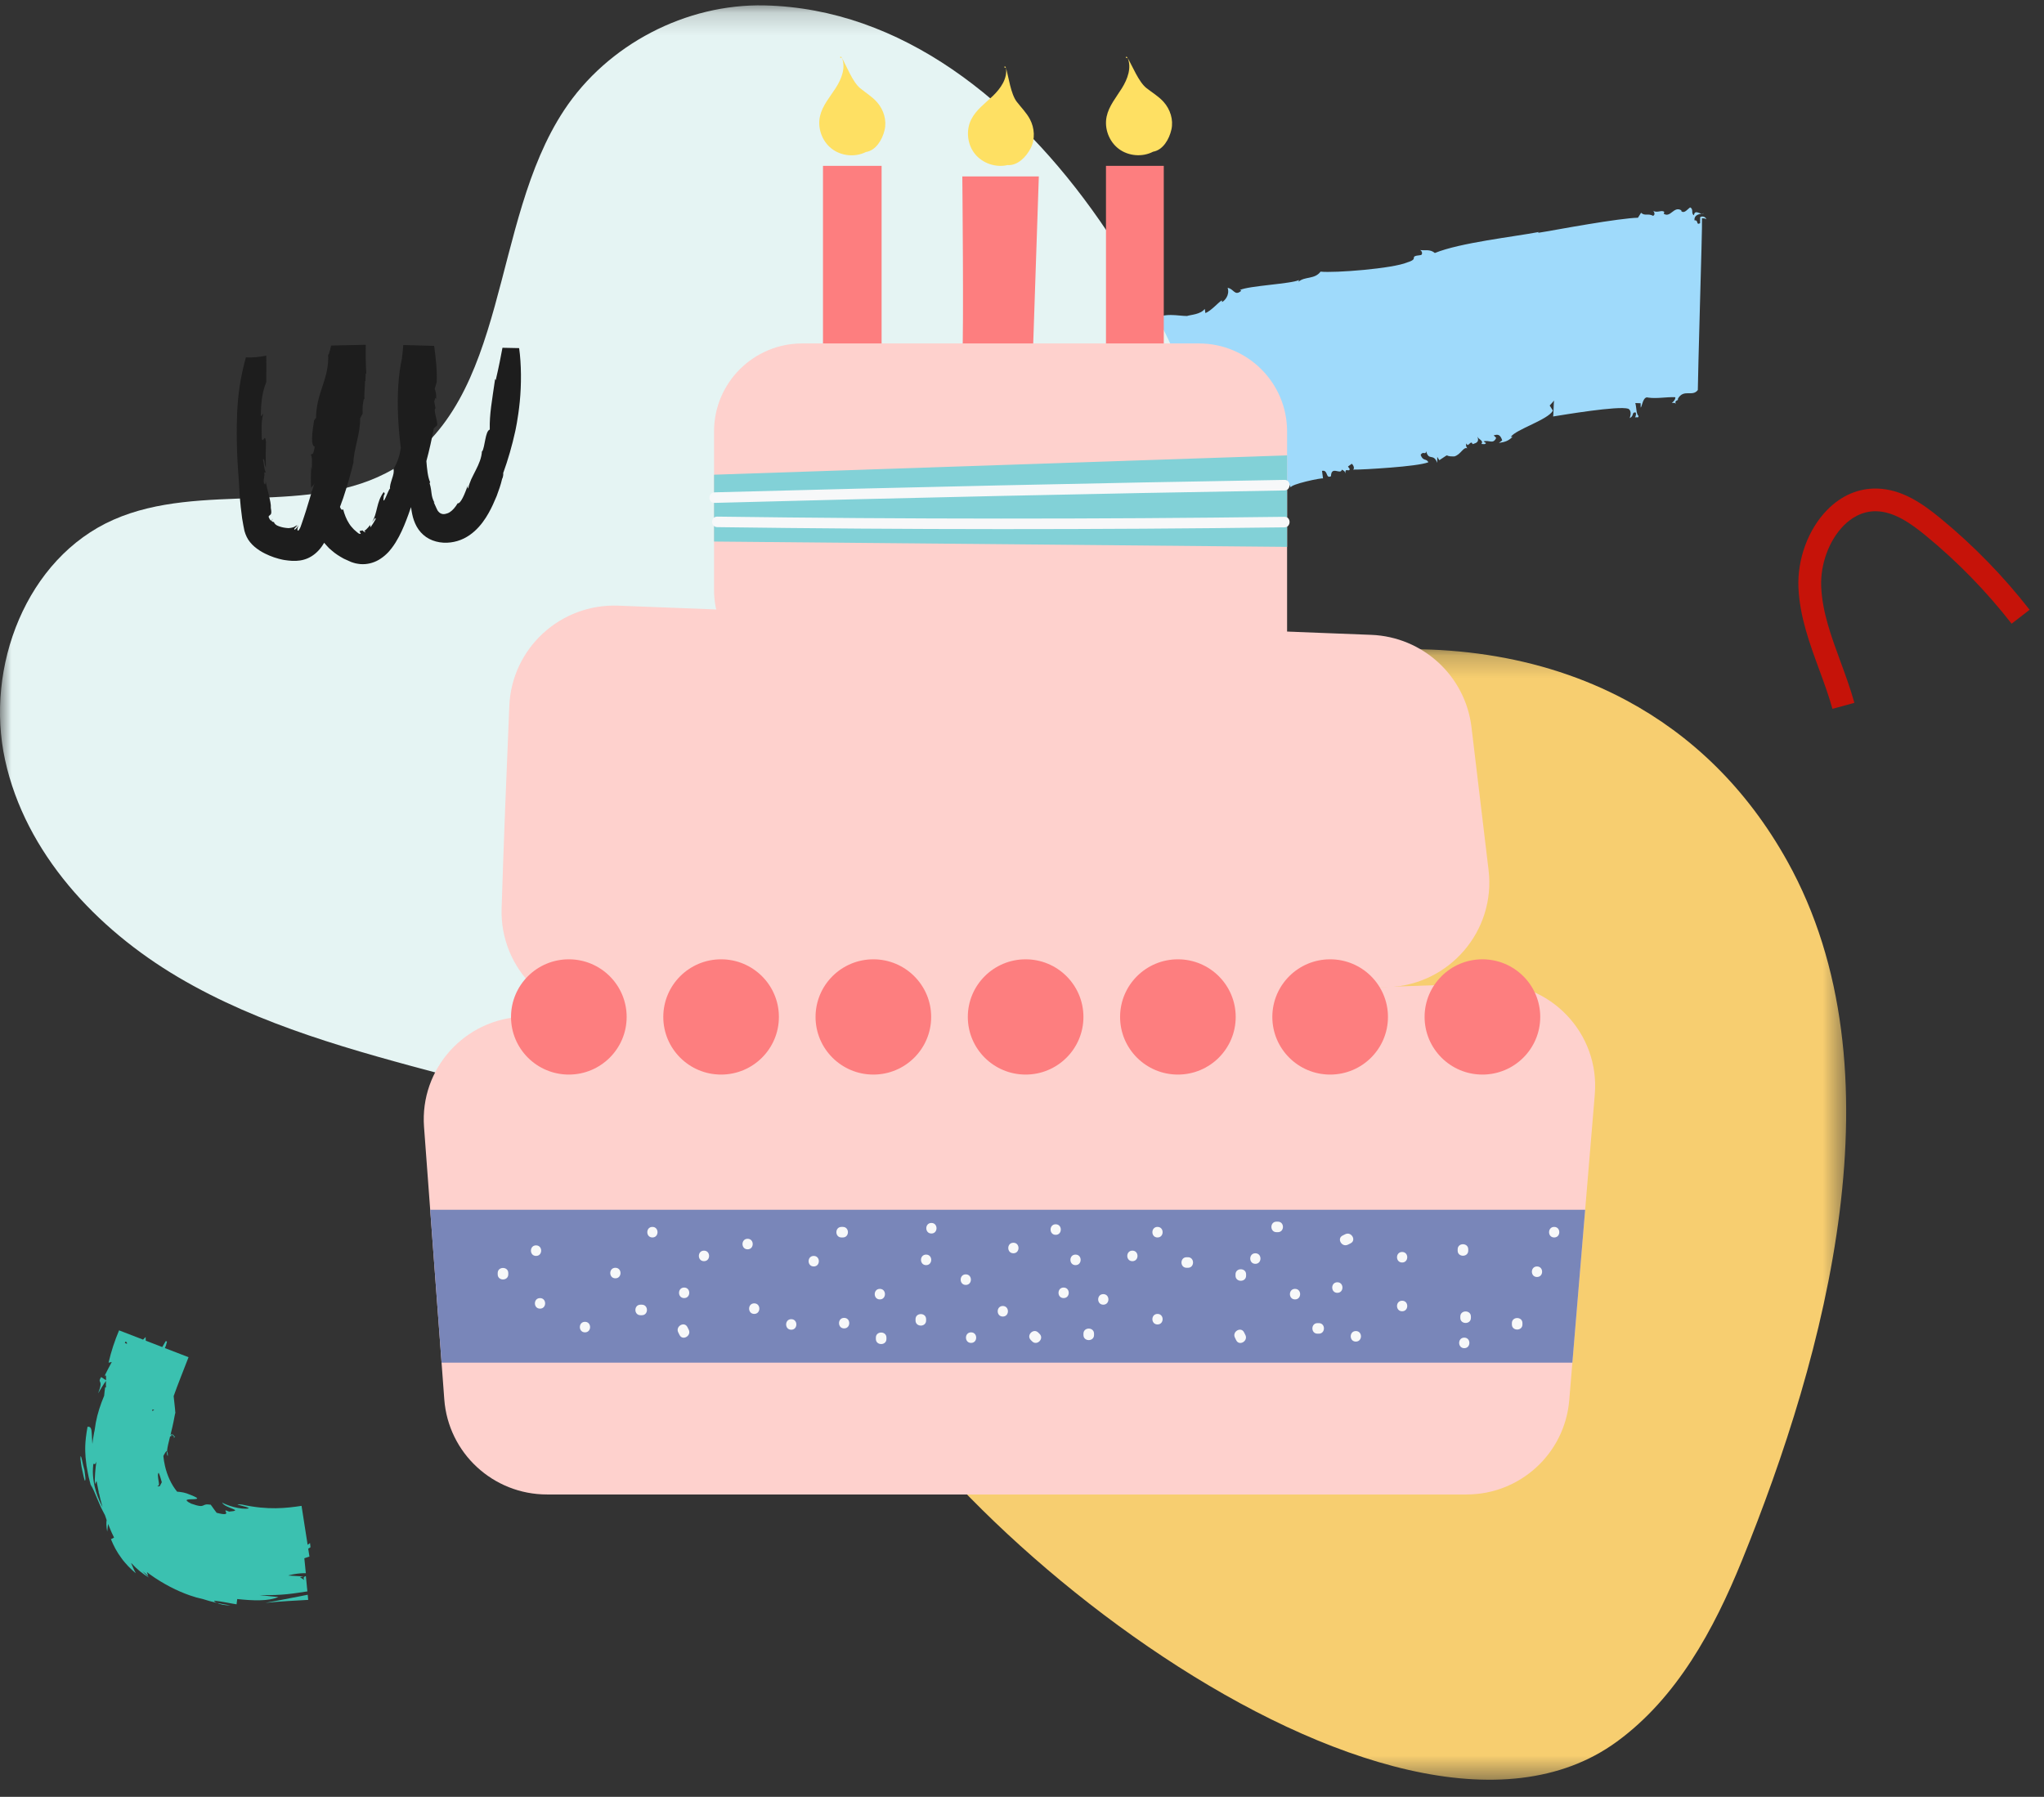 <?xml version="1.0" encoding="UTF-8"?>
<svg width="91px" height="80px" viewBox="0 0 91 80" version="1.1" xmlns="http://www.w3.org/2000/svg" xmlns:xlink="http://www.w3.org/1999/xlink">
    <rect x="0" y="0" width="91" height="80" fill="#333333" stroke="none"/>
    <!-- Generator: Sketch 52.4 (67378) - http://www.bohemiancoding.com/sketch -->
    <title>Ft-2 80</title>
    <desc>Created with Sketch.</desc>
    <defs>
        <polygon id="path-1" points="0.163 0.226 46.545 0.226 46.545 50.562 0.163 50.562"></polygon>
        <polygon id="path-3" points="0 0.181 55.482 0.181 55.482 50.393 0 50.393"></polygon>
    </defs>
    <g id="Page-1" stroke="none" stroke-width="1" fill="none" fill-rule="evenodd">
        <g id="Ft-2-80">
            <path d="M52.674,21.751 C52.794,21.934 52.923,21.924 53.049,21.93 C52.913,21.76 52.797,21.699 52.674,21.751" id="Fill-1" fill="#9FDAFB"></path>
            <path d="M53.053,21.934 L53.054,21.931 C53.052,21.931 53.051,21.931 53.049,21.93 C53.051,21.932 53.052,21.933 53.053,21.934" id="Fill-3" fill="#9FDAFB"></path>
            <path d="M75.861,9.493 C75.828,9.499 75.792,9.505 75.755,9.512 C75.79,9.516 75.827,9.515 75.861,9.493" id="Fill-5" fill="#9FDAFB"></path>
            <path d="M58.902,21.302 L58.857,20.964 C59.138,20.907 59.011,21.332 59.256,21.202 C59.27,20.709 59.697,21.171 59.741,20.903 C59.746,20.941 59.876,20.932 59.895,21.082 C59.887,20.817 60.015,20.998 60.083,20.918 C60.1,20.84 60.048,20.845 60.013,20.771 L60.181,20.648 C60.268,20.718 60.313,20.866 60.239,20.908 C60.489,20.914 61.202,20.874 61.916,20.818 C62.629,20.762 63.342,20.68 63.593,20.581 C63.497,20.395 63.356,20.551 63.248,20.253 C63.36,20.06 63.46,20.283 63.494,20.093 C63.615,20.542 63.814,20.158 63.986,20.605 L63.988,20.341 L64.08,20.489 C64.646,20.131 64.199,20.335 64.745,20.322 C65.05,20.239 65.15,19.86 65.341,19.969 C65.315,19.97 65.225,19.82 65.297,19.743 C65.341,19.969 65.49,19.55 65.561,19.775 C65.636,19.736 65.896,19.731 65.769,19.431 C65.833,19.58 66.07,19.613 65.951,19.766 C66.03,19.765 66.111,19.803 66.158,19.727 L66.047,19.652 C66.303,19.575 66.476,19.798 66.611,19.495 L66.499,19.383 C66.652,19.344 66.781,19.305 66.88,19.606 L66.731,19.72 C66.99,19.681 67.143,19.641 67.34,19.45 L67.261,19.451 C67.499,19.11 68.918,18.692 69.136,18.283 L68.993,18.055 L69.193,17.831 C69.166,17.83 69.167,18.621 69.137,18.544 C69.604,18.47 72.045,18.056 72.495,18.198 C72.682,18.318 72.556,18.578 72.557,18.616 C72.764,18.51 72.63,18.354 72.813,18.361 C72.866,18.4 72.817,18.55 72.792,18.587 C72.869,18.552 72.949,18.63 72.947,18.517 C72.841,18.437 72.861,18.136 72.805,17.945 L73.042,17.953 L73.044,18.143 C73.097,18.145 73.141,17.616 73.379,17.702 C73.774,17.759 74.193,17.666 74.588,17.685 C74.589,17.798 74.51,17.87 74.432,17.942 C74.485,17.944 74.563,17.911 74.616,17.989 C74.51,17.795 74.773,17.845 74.694,17.766 C74.955,17.287 75.35,17.691 75.588,17.364 C75.588,17.157 75.633,15.368 75.683,13.57 C75.732,11.771 75.786,9.963 75.774,9.716 C75.858,9.72 75.942,9.725 75.969,9.765 C75.943,9.65 75.775,9.603 75.691,9.673 L75.689,9.938 C75.492,10.042 75.634,9.784 75.439,9.812 C75.417,9.596 75.596,9.541 75.754,9.512 C75.61,9.494 75.459,9.344 75.412,9.583 C75.273,9.5 75.414,9.318 75.247,9.234 C75.134,9.304 74.993,9.523 74.853,9.402 L74.853,9.364 C74.517,9.157 74.377,9.716 74.069,9.515 L74.097,9.44 C73.985,9.322 73.789,9.503 73.593,9.382 C73.649,9.422 73.705,9.575 73.594,9.608 C73.369,9.486 73.23,9.631 73.061,9.473 L72.923,9.694 C72.545,9.7 71.618,9.83 70.695,9.984 C69.771,10.135 68.851,10.311 68.477,10.366 L68.503,10.33 C67.367,10.547 65.015,10.803 63.88,11.264 C63.669,11.081 63.424,11.164 63.226,11.132 C63.344,11.204 63.328,11.355 63.245,11.358 C62.664,11.419 63.226,11.507 62.656,11.681 C62.012,11.959 59.418,12.16 58.792,12.094 C58.526,12.449 58.089,12.297 57.811,12.544 L57.83,12.467 C57.516,12.637 55.57,12.723 55.203,12.913 L55.264,12.945 C54.965,13.202 54.943,12.863 54.655,12.815 C54.761,13.146 54.512,13.398 54.407,13.447 L54.396,13.372 C54.241,13.463 53.928,13.834 53.666,13.94 L53.636,13.753 C53.452,14.002 53.006,14.013 52.846,14.069 C52.455,14.072 51.805,13.888 51.361,14.247 L50.914,13.798 L50.879,13.861 C50.879,13.861 51.126,15.473 51.5,17.232 C51.873,18.993 52.37,20.901 52.842,21.503 L52.875,21.689 L52.993,21.636 C53.162,21.692 53.18,21.464 53.213,21.649 L53.006,21.674 C53.166,21.693 53.086,21.814 53.054,21.931 C53.12,21.934 53.185,21.942 53.248,21.987 C53.26,21.91 53.208,21.916 53.176,21.882 C53.24,21.798 53.311,21.6 53.428,21.662 C53.584,21.644 53.507,21.957 53.688,21.936 C54.171,21.896 54.651,21.887 55.126,21.851 C55.601,21.814 56.073,21.762 56.541,21.643 C56.579,21.715 56.552,21.717 56.532,21.758 C56.801,21.619 57.059,21.593 57.302,21.46 C57.391,21.529 57.433,21.639 57.47,21.711 C57.396,21.568 58.87,21.26 58.902,21.302" id="Fill-7" fill="#9FDAFB"></path>
            <g id="Group-11" transform="translate(35.648, 28.677)">
                <g id="Fill-9-Clipped">
                    <mask id="mask-2" fill="white">
                        <use xlink:href="#path-1"></use>
                    </mask>
                    <g id="path-1"></g>
                    <path d="M36.783,2.518 C21.336,-5.794 -5.112,9.78 1.087,28.743 C4.186,38.222 26.369,56.143 36.335,48.866 C39.006,46.916 40.654,43.878 41.898,40.817 C45.627,31.644 49.104,18.97 43.925,9.667 C42.099,6.388 39.628,4.048 36.783,2.518" id="Fill-9" fill="#F7CE70" mask="url(#mask-2)"></path>
                </g>
            </g>
            <g id="Group-14" transform="translate(0, 0.057)">
                <g id="Fill-12-Clipped">
                    <mask id="mask-4" fill="white">
                        <use xlink:href="#path-3"></use>
                    </mask>
                    <g id="path-3"></g>
                    <path d="M7.933,43.45 C11.588,45.608 15.752,46.726 19.855,47.818 C27.885,49.957 36.733,52.033 44.229,48.457 C52.025,44.737 56.107,35.441 55.404,26.853 C54.564,16.578 46.193,0.471 34.048,0.184 C30.54,0.101 27.045,1.925 25.116,4.846 C21.79,9.879 22.732,17.776 17.518,20.824 C13.842,22.974 8.95,21.362 5.053,23.082 C1.169,24.796 -0.679,29.646 0.227,33.784 C1.132,37.921 4.278,41.292 7.933,43.45" id="Fill-12" fill="#E5F4F3" mask="url(#mask-4)"></path>
                </g>
            </g>
            <polygon id="Fill-15" fill="#FD7E7F" points="36.64 15.291 36.64 7.385 39.249 7.385 39.249 16.305"></polygon>
            <path d="M42.843,15.836 C42.912,14.822 42.843,7.855 42.843,7.855 L46.249,7.855 L45.947,16.857 L42.843,15.836 Z" id="Fill-17" fill="#FD7E7F"></path>
            <polygon id="Fill-19" fill="#FD7E7F" points="49.239 16.305 49.239 7.385 51.812 7.385 51.812 17.327"></polygon>
            <path d="M18.878,50.174 L19.78,62.305 C19.958,64.692 21.952,66.538 24.354,66.538 L65.293,66.538 C67.678,66.538 69.664,64.716 69.863,62.347 L71.001,48.729 C71.23,46.001 69.017,43.686 66.272,43.781 L23.292,45.267 C20.691,45.357 18.686,47.586 18.878,50.174" id="Fill-21" fill="#FED1CD"></path>
            <path d="M22.332,40.446 C22.419,37.645 22.558,34.172 22.675,31.429 C22.783,28.861 24.954,26.866 27.53,26.966 L61.047,28.265 C63.346,28.354 65.239,30.096 65.511,32.373 L66.272,38.737 C66.596,41.443 64.534,43.848 61.803,43.95 L27.184,45.249 C24.477,45.35 22.248,43.146 22.332,40.446" id="Fill-23" fill="#FED1CD"></path>
            <path d="M31.79,19.206 L31.79,26.274 C31.79,28.313 33.358,30.01 35.396,30.176 C42.431,30.747 57.302,31.824 57.302,30.709 L57.302,19.206 C57.302,17.044 55.544,15.291 53.375,15.291 L35.717,15.291 C33.548,15.291 31.79,17.044 31.79,19.206 Z" id="Fill-25" fill="#FED1CD"></path>
            <polygon id="Fill-27" fill="#7986B9" points="19.153 53.863 70.572 53.863 70.003 60.669 19.659 60.669"></polygon>
            <path d="M27.899,45.277 C27.899,46.694 26.746,47.843 25.325,47.843 C23.903,47.843 22.751,46.694 22.751,45.277 C22.751,43.86 23.903,42.711 25.325,42.711 C26.746,42.711 27.899,43.86 27.899,45.277" id="Fill-29" fill="#FD7E7F"></path>
            <path d="M34.677,45.277 C34.677,46.694 33.525,47.843 32.104,47.843 C30.682,47.843 29.53,46.694 29.53,45.277 C29.53,43.86 30.682,42.711 32.104,42.711 C33.525,42.711 34.677,43.86 34.677,45.277" id="Fill-31" fill="#FD7E7F"></path>
            <path d="M41.456,45.277 C41.456,46.694 40.304,47.843 38.883,47.843 C37.461,47.843 36.309,46.694 36.309,45.277 C36.309,43.86 37.461,42.711 38.883,42.711 C40.304,42.711 41.456,43.86 41.456,45.277" id="Fill-33" fill="#FD7E7F"></path>
            <path d="M48.235,45.277 C48.235,46.694 47.083,47.843 45.661,47.843 C44.24,47.843 43.088,46.694 43.088,45.277 C43.088,43.86 44.24,42.711 45.661,42.711 C47.083,42.711 48.235,43.86 48.235,45.277" id="Fill-35" fill="#FD7E7F"></path>
            <path d="M55.014,45.277 C55.014,46.694 53.862,47.843 52.44,47.843 C51.019,47.843 49.867,46.694 49.867,45.277 C49.867,43.86 51.019,42.711 52.44,42.711 C53.862,42.711 55.014,43.86 55.014,45.277" id="Fill-37" fill="#FD7E7F"></path>
            <path d="M61.793,45.277 C61.793,46.694 60.641,47.843 59.219,47.843 C57.798,47.843 56.645,46.694 56.645,45.277 C56.645,43.86 57.798,42.711 59.219,42.711 C60.641,42.711 61.793,43.86 61.793,45.277" id="Fill-39" fill="#FD7E7F"></path>
            <path d="M68.572,45.277 C68.572,46.694 67.419,47.843 65.998,47.843 C64.577,47.843 63.424,46.694 63.424,45.277 C63.424,43.86 64.577,42.711 65.998,42.711 C67.419,42.711 68.572,43.86 68.572,45.277" id="Fill-41" fill="#FD7E7F"></path>
            <polygon id="Fill-43" fill="#82D1D7" points="31.79 21.135 57.302 20.274 57.302 24.348 31.79 24.111"></polygon>
            <path d="M38.551,6.768 C38.068,7.01 37.447,6.949 37.021,6.616 C36.596,6.284 36.387,5.698 36.507,5.172 C36.613,4.704 36.944,4.325 37.204,3.922 C37.465,3.519 37.665,3.01 37.479,2.567 C37.349,2.618 37.41,2.446 37.479,2.567 C37.694,2.949 37.959,3.655 38.3,3.932 C38.552,4.137 38.836,4.309 39.05,4.554 C39.344,4.889 39.486,5.362 39.382,5.794 C39.278,6.226 38.992,6.701 38.551,6.768" id="Fill-45" fill="#FEE063"></path>
            <path d="M44.856,7.349 C44.33,7.473 43.74,7.271 43.402,6.85 C43.065,6.428 42.997,5.81 43.236,5.326 C43.448,4.895 43.857,4.603 44.204,4.27 C44.551,3.937 44.863,3.488 44.785,3.015 C44.647,3.034 44.746,2.881 44.785,3.015 C44.906,3.436 45,4.184 45.267,4.531 C45.466,4.789 45.702,5.022 45.854,5.31 C46.062,5.702 46.091,6.196 45.89,6.592 C45.688,6.988 45.3,7.385 44.856,7.349" id="Fill-47" fill="#FEE063"></path>
            <path d="M51.337,6.754 C50.858,7.004 50.236,6.952 49.805,6.626 C49.374,6.3 49.156,5.718 49.268,5.19 C49.367,4.721 49.691,4.337 49.946,3.929 C50.2,3.522 50.391,3.01 50.199,2.57 C50.07,2.624 50.129,2.45 50.199,2.57 C50.42,2.949 50.696,3.65 51.041,3.922 C51.297,4.123 51.583,4.291 51.801,4.533 C52.1,4.863 52.25,5.333 52.152,5.767 C52.055,6.2 51.777,6.68 51.337,6.754" id="Fill-49" fill="#FEE063"></path>
            <path d="M31.814,22.39 C40.27,22.162 48.727,21.978 57.186,21.836 C57.488,21.831 57.489,21.361 57.186,21.366 C48.727,21.508 40.27,21.693 31.814,21.92 C31.511,21.928 31.51,22.398 31.814,22.39" id="Fill-51" fill="#F7F8F9"></path>
            <path d="M31.931,23.47 C40.349,23.584 48.767,23.587 57.185,23.479 C57.488,23.475 57.489,23.006 57.185,23.01 C48.767,23.118 40.349,23.115 31.931,23.001 C31.628,22.997 31.628,23.466 31.931,23.47" id="Fill-53" fill="#F7F8F9"></path>
            <path d="M22.158,56.679 L22.158,56.738 C22.158,57.04 22.629,57.041 22.629,56.738 L22.629,56.679 C22.629,56.377 22.158,56.377 22.158,56.679" id="Fill-55" fill="#F7F8F9"></path>
            <path d="M23.865,55.917 C24.169,55.917 24.169,55.447 23.865,55.447 C23.562,55.447 23.562,55.917 23.865,55.917" id="Fill-57" fill="#F7F8F9"></path>
            <path d="M24.042,58.264 C24.345,58.264 24.346,57.795 24.042,57.795 C23.739,57.795 23.738,58.264 24.042,58.264" id="Fill-59" fill="#F7F8F9"></path>
            <path d="M26.043,59.32 C26.347,59.32 26.347,58.851 26.043,58.851 C25.74,58.851 25.74,59.32 26.043,59.32" id="Fill-61" fill="#F7F8F9"></path>
            <path d="M27.397,56.914 C27.701,56.914 27.701,56.445 27.397,56.445 C27.094,56.445 27.094,56.914 27.397,56.914" id="Fill-63" fill="#F7F8F9"></path>
            <path d="M29.046,55.095 C29.349,55.095 29.349,54.625 29.046,54.625 C28.743,54.625 28.742,55.095 29.046,55.095" id="Fill-65" fill="#F7F8F9"></path>
            <path d="M30.459,57.794 C30.762,57.794 30.762,57.325 30.459,57.325 C30.155,57.325 30.155,57.794 30.459,57.794" id="Fill-67" fill="#F7F8F9"></path>
            <path d="M30.662,59.202 C30.642,59.163 30.623,59.123 30.603,59.084 C30.467,58.814 30.061,59.052 30.196,59.321 C30.216,59.361 30.236,59.4 30.255,59.439 C30.391,59.709 30.797,59.471 30.662,59.202" id="Fill-69" fill="#F7F8F9"></path>
            <path d="M28.516,58.557 L28.575,58.557 C28.878,58.557 28.878,58.088 28.575,58.088 L28.516,58.088 C28.213,58.088 28.212,58.557 28.516,58.557" id="Fill-71" fill="#F7F8F9"></path>
            <path d="M33.284,55.623 C33.587,55.623 33.588,55.154 33.284,55.154 C32.981,55.154 32.981,55.623 33.284,55.623" id="Fill-73" fill="#F7F8F9"></path>
            <path d="M33.579,58.499 C33.882,58.499 33.882,58.029 33.579,58.029 C33.275,58.029 33.275,58.499 33.579,58.499" id="Fill-75" fill="#F7F8F9"></path>
            <path d="M31.342,56.151 C31.645,56.151 31.645,55.682 31.342,55.682 C31.038,55.682 31.038,56.151 31.342,56.151" id="Fill-77" fill="#F7F8F9"></path>
            <path d="M36.228,56.386 C36.531,56.386 36.531,55.917 36.228,55.917 C35.924,55.917 35.924,56.386 36.228,56.386" id="Fill-79" fill="#F7F8F9"></path>
            <path d="M37.464,55.095 L37.523,55.095 C37.826,55.095 37.826,54.625 37.523,54.625 L37.464,54.625 C37.161,54.625 37.16,55.095 37.464,55.095" id="Fill-81" fill="#F7F8F9"></path>
            <path d="M37.581,59.144 C37.885,59.144 37.885,58.675 37.581,58.675 C37.278,58.675 37.278,59.144 37.581,59.144" id="Fill-83" fill="#F7F8F9"></path>
            <path d="M35.227,59.203 C35.53,59.203 35.53,58.733 35.227,58.733 C34.924,58.733 34.923,59.203 35.227,59.203" id="Fill-85" fill="#F7F8F9"></path>
            <path d="M41.231,58.792 L41.231,58.733 C41.231,58.431 40.76,58.431 40.76,58.733 L40.76,58.792 C40.76,59.094 41.231,59.095 41.231,58.792" id="Fill-87" fill="#F7F8F9"></path>
            <path d="M39.465,59.614 L39.465,59.555 C39.465,59.253 38.994,59.252 38.994,59.555 L38.994,59.614 C38.994,59.916 39.465,59.916 39.465,59.614" id="Fill-89" fill="#F7F8F9"></path>
            <path d="M39.171,57.853 C39.474,57.853 39.475,57.384 39.171,57.384 C38.868,57.384 38.867,57.853 39.171,57.853" id="Fill-91" fill="#F7F8F9"></path>
            <path d="M41.231,56.327 C41.534,56.327 41.535,55.858 41.231,55.858 C40.928,55.858 40.928,56.327 41.231,56.327" id="Fill-93" fill="#F7F8F9"></path>
            <path d="M41.467,54.919 C41.77,54.919 41.77,54.449 41.467,54.449 C41.164,54.449 41.163,54.919 41.467,54.919" id="Fill-95" fill="#F7F8F9"></path>
            <path d="M45.117,55.799 C45.42,55.799 45.42,55.33 45.117,55.33 C44.813,55.33 44.813,55.799 45.117,55.799" id="Fill-97" fill="#F7F8F9"></path>
            <path d="M44.646,58.616 C44.949,58.616 44.949,58.146 44.646,58.146 C44.343,58.146 44.342,58.616 44.646,58.616" id="Fill-99" fill="#F7F8F9"></path>
            <path d="M42.997,57.208 C43.3,57.208 43.301,56.738 42.997,56.738 C42.694,56.738 42.694,57.208 42.997,57.208" id="Fill-101" fill="#F7F8F9"></path>
            <path d="M43.233,59.79 C43.536,59.79 43.536,59.32 43.233,59.32 C42.93,59.32 42.929,59.79 43.233,59.79" id="Fill-103" fill="#F7F8F9"></path>
            <path d="M48.707,59.438 L48.707,59.379 C48.707,59.077 48.236,59.076 48.236,59.379 L48.236,59.438 C48.236,59.74 48.707,59.74 48.707,59.438" id="Fill-105" fill="#F7F8F9"></path>
            <path d="M47.353,57.794 C47.657,57.794 47.657,57.325 47.353,57.325 C47.05,57.325 47.05,57.794 47.353,57.794" id="Fill-107" fill="#F7F8F9"></path>
            <path d="M47.883,56.327 C48.186,56.327 48.187,55.858 47.883,55.858 C47.58,55.858 47.58,56.327 47.883,56.327" id="Fill-109" fill="#F7F8F9"></path>
            <path d="M50.415,56.151 C50.718,56.151 50.718,55.682 50.415,55.682 C50.111,55.682 50.111,56.151 50.415,56.151" id="Fill-111" fill="#F7F8F9"></path>
            <path d="M51.533,55.095 C51.836,55.095 51.837,54.625 51.533,54.625 C51.23,54.625 51.229,55.095 51.533,55.095" id="Fill-113" fill="#F7F8F9"></path>
            <path d="M51.533,58.968 C51.836,58.968 51.837,58.499 51.533,58.499 C51.23,58.499 51.229,58.968 51.533,58.968" id="Fill-115" fill="#F7F8F9"></path>
            <path d="M49.119,58.088 C49.423,58.088 49.423,57.618 49.119,57.618 C48.816,57.618 48.816,58.088 49.119,58.088" id="Fill-117" fill="#F7F8F9"></path>
            <path d="M46.284,59.389 L46.225,59.33 C46.01,59.116 45.677,59.448 45.892,59.662 C45.912,59.682 45.931,59.701 45.951,59.721 C46.165,59.935 46.498,59.603 46.284,59.389" id="Fill-119" fill="#F7F8F9"></path>
            <path d="M47,54.978 C47.303,54.978 47.304,54.508 47,54.508 C46.697,54.508 46.697,54.978 47,54.978" id="Fill-121" fill="#F7F8F9"></path>
            <path d="M55.445,59.436 L55.386,59.319 C55.251,59.049 54.844,59.286 54.98,59.556 L55.038,59.674 C55.174,59.944 55.58,59.706 55.445,59.436" id="Fill-123" fill="#F7F8F9"></path>
            <path d="M55.477,56.797 L55.477,56.738 C55.477,56.436 55.006,56.435 55.006,56.738 L55.006,56.797 C55.006,57.099 55.477,57.099 55.477,56.797" id="Fill-125" fill="#F7F8F9"></path>
            <path d="M55.889,56.269 C56.192,56.269 56.193,55.799 55.889,55.799 C55.586,55.799 55.586,56.269 55.889,56.269" id="Fill-127" fill="#F7F8F9"></path>
            <path d="M56.89,54.391 L56.831,54.391 C56.528,54.391 56.528,54.86 56.831,54.86 L56.89,54.86 C57.193,54.86 57.194,54.391 56.89,54.391" id="Fill-129" fill="#F7F8F9"></path>
            <path d="M52.828,56.445 L52.887,56.445 C53.19,56.445 53.191,55.975 52.887,55.975 L52.828,55.975 C52.525,55.975 52.524,56.445 52.828,56.445" id="Fill-131" fill="#F7F8F9"></path>
            <path d="M57.655,57.853 C57.958,57.853 57.959,57.384 57.655,57.384 C57.352,57.384 57.352,57.853 57.655,57.853" id="Fill-133" fill="#F7F8F9"></path>
            <path d="M58.656,59.379 L58.715,59.379 C59.018,59.379 59.019,58.909 58.715,58.909 L58.656,58.909 C58.353,58.909 58.352,59.379 58.656,59.379" id="Fill-135" fill="#F7F8F9"></path>
            <path d="M60.363,59.731 C60.666,59.731 60.667,59.262 60.363,59.262 C60.06,59.262 60.059,59.731 60.363,59.731" id="Fill-137" fill="#F7F8F9"></path>
            <path d="M62.424,58.381 C62.727,58.381 62.727,57.912 62.424,57.912 C62.12,57.912 62.12,58.381 62.424,58.381" id="Fill-139" fill="#F7F8F9"></path>
            <path d="M62.424,56.21 C62.727,56.21 62.727,55.741 62.424,55.741 C62.12,55.741 62.12,56.21 62.424,56.21" id="Fill-141" fill="#F7F8F9"></path>
            <path d="M59.891,54.951 L59.773,55.01 C59.502,55.145 59.74,55.55 60.011,55.415 L60.129,55.356 C60.4,55.221 60.162,54.816 59.891,54.951" id="Fill-143" fill="#F7F8F9"></path>
            <path d="M59.539,57.56 C59.842,57.56 59.843,57.09 59.539,57.09 C59.236,57.09 59.235,57.56 59.539,57.56" id="Fill-145" fill="#F7F8F9"></path>
            <path d="M64.896,55.623 L64.896,55.682 C64.896,55.984 65.367,55.985 65.367,55.682 L65.367,55.623 C65.367,55.321 64.896,55.321 64.896,55.623" id="Fill-147" fill="#F7F8F9"></path>
            <path d="M65.485,58.675 L65.485,58.616 C65.485,58.314 65.014,58.313 65.014,58.616 L65.014,58.675 C65.014,58.977 65.485,58.977 65.485,58.675" id="Fill-149" fill="#F7F8F9"></path>
            <path d="M65.19,60.024 C65.493,60.024 65.494,59.555 65.19,59.555 C64.887,59.555 64.887,60.024 65.19,60.024" id="Fill-151" fill="#F7F8F9"></path>
            <path d="M67.78,58.968 L67.78,58.909 C67.78,58.607 67.31,58.607 67.31,58.909 L67.31,58.968 C67.31,59.27 67.78,59.271 67.78,58.968" id="Fill-153" fill="#F7F8F9"></path>
            <path d="M68.428,56.855 C68.731,56.855 68.732,56.386 68.428,56.386 C68.125,56.386 68.124,56.855 68.428,56.855" id="Fill-155" fill="#F7F8F9"></path>
            <path d="M69.193,55.095 C69.496,55.095 69.497,54.625 69.193,54.625 C68.89,54.625 68.89,55.095 69.193,55.095" id="Fill-157" fill="#F7F8F9"></path>
            <path d="M9.658,71.366 C9.785,71.428 10.002,71.481 10.266,71.473 C10.047,71.441 9.857,71.413 9.658,71.366" id="Fill-159" fill="#3BC1B0"></path>
            <path d="M7.755,63.951 C7.758,63.938 7.759,63.927 7.757,63.919 L7.703,63.897 C7.691,63.901 7.678,63.906 7.664,63.913 L7.755,63.951 Z" id="Fill-161" fill="#3BC1B0"></path>
            <path d="M7.794,63.967 L7.755,63.951 C7.751,63.97 7.742,63.995 7.726,64.026 C7.745,64.01 7.767,63.99 7.794,63.967" id="Fill-163" fill="#3BC1B0"></path>
            <path d="M13.722,71.231 L13.699,71.002 C13.296,71.075 12.787,71.189 11.814,71.363 C12.502,71.296 13.126,71.262 13.722,71.231" id="Fill-165" fill="#3BC1B0"></path>
            <path d="M7.048,66.189 C7.035,66.172 7.022,66.155 7.01,66.136 C7.095,66.181 7.085,66.073 7.061,65.941 C7.038,65.794 7.006,65.614 7.064,65.571 C7.114,65.679 7.162,65.84 7.204,65.993 C7.171,66.053 7.138,66.115 7.106,66.179 C7.078,66.158 7.06,66.164 7.048,66.189 Z M4.134,65.525 C4.135,65.42 4.141,65.323 4.149,65.23 C4.151,65.21 4.155,65.191 4.158,65.171 C4.207,65.193 4.25,65.207 4.292,65.071 C4.244,65.403 4.214,65.743 4.221,66.086 L4.296,65.939 C4.326,66.101 4.359,66.264 4.395,66.427 C4.394,66.445 4.394,66.462 4.394,66.48 L4.406,66.478 C4.453,66.69 4.506,66.901 4.566,67.11 C4.211,66.421 4.14,65.914 4.134,65.525 Z M6.866,62.777 C6.834,62.79 6.804,62.809 6.773,62.825 C6.779,62.798 6.785,62.772 6.791,62.746 L6.866,62.777 Z M5.559,59.792 L5.581,59.732 L5.647,59.761 C5.649,59.788 5.651,59.812 5.653,59.833 L5.559,59.792 Z M13.685,70.853 L13.617,70.169 C13.524,70.197 13.488,70.25 13.548,70.347 L13.357,70.219 L13.524,70.188 C13.295,70.178 13.067,70.164 12.839,70.148 C12.844,70.145 12.848,70.142 12.853,70.139 C13.111,70.07 13.349,70.044 13.569,70.042 C13.581,70.043 13.593,70.045 13.604,70.045 L13.604,70.041 L13.605,70.041 L13.606,70.046 C13.606,70.046 13.606,70.046 13.607,70.046 L13.606,70.041 C13.607,70.041 13.609,70.041 13.61,70.041 L13.611,70.046 L13.616,70.046 L13.549,69.378 C13.626,69.352 13.702,69.327 13.777,69.302 L13.722,68.95 C13.756,68.93 13.79,68.91 13.823,68.889 C13.816,68.826 13.809,68.763 13.803,68.7 C13.767,68.727 13.732,68.755 13.696,68.78 L13.425,67.045 C13.058,67.1 12.701,67.145 12.281,67.15 C11.861,67.155 11.375,67.12 10.767,66.987 C10.482,66.96 10.559,66.983 10.706,67.025 C10.854,67.063 11.074,67.118 11.075,67.157 C10.911,67.194 10.647,67.159 10.409,67.096 C10.171,67.032 9.959,66.945 9.888,66.896 C10,67.158 10.91,67.244 10.199,67.301 C9.737,67.096 10.491,67.576 9.644,67.353 C9.554,67.236 9.467,67.112 9.382,66.993 C9.145,66.958 9.108,67.003 9.038,67.033 C8.969,67.062 8.867,67.073 8.507,66.944 C8.113,66.746 8.395,66.754 8.603,66.749 C8.707,66.746 8.796,66.737 8.776,66.703 C8.756,66.67 8.63,66.61 8.311,66.489 C8.214,66.456 8.108,66.436 7.999,66.423 C7.961,66.419 7.924,66.417 7.886,66.414 C7.623,66.094 7.442,65.691 7.346,65.272 C7.311,65.124 7.288,64.975 7.273,64.825 C7.344,64.686 7.402,64.591 7.436,64.612 C7.447,64.452 7.506,64.218 7.57,63.962 C7.575,63.959 7.579,63.955 7.584,63.952 C7.613,63.938 7.64,63.924 7.664,63.913 L7.59,63.882 C7.593,63.873 7.595,63.863 7.597,63.853 L7.703,63.897 C7.715,63.893 7.726,63.89 7.734,63.89 L7.602,63.836 C7.607,63.816 7.611,63.797 7.616,63.777 C7.699,63.453 7.766,63.104 7.803,62.896 C7.803,62.815 7.791,62.72 7.78,62.611 L7.731,62.159 C7.928,61.601 8.163,61.031 8.394,60.426 L7.341,60.02 C7.374,59.953 7.406,59.862 7.433,59.739 L7.436,59.727 C7.417,59.722 7.397,59.716 7.378,59.71 L7.362,59.738 C7.316,59.819 7.27,59.897 7.224,59.974 L6.489,59.69 L6.484,59.527 L6.369,59.643 L5.301,59.231 C5.108,59.688 4.948,60.169 4.833,60.669 L4.976,60.64 C4.857,60.857 4.743,61.08 4.633,61.304 C4.712,61.166 4.726,61.248 4.721,61.387 C4.721,61.407 4.721,61.429 4.72,61.451 L4.599,61.373 C4.61,61.35 4.622,61.327 4.633,61.304 C4.622,61.323 4.61,61.345 4.598,61.372 L4.502,61.309 C4.402,61.472 4.44,61.486 4.464,61.543 C4.484,61.598 4.501,61.699 4.367,62.039 C4.482,61.848 4.59,61.659 4.719,61.482 C4.715,61.587 4.712,61.7 4.72,61.777 L4.682,61.761 C4.663,61.886 4.649,62.014 4.637,62.142 C4.473,62.534 4.34,62.936 4.265,63.34 C4.243,63.459 4.225,63.578 4.21,63.696 C4.205,63.722 4.198,63.747 4.192,63.774 L4.133,64.116 C4.126,64.174 4.121,64.231 4.114,64.289 C4.112,64.262 4.109,64.235 4.107,64.208 C4.099,64.065 4.091,63.938 4.085,63.832 C4.079,63.623 4.044,63.499 3.897,63.525 C3.767,64.237 3.789,64.564 3.809,64.879 C3.818,64.958 3.826,65.037 3.836,65.123 C3.843,65.209 3.858,65.3 3.879,65.404 C3.899,65.508 3.917,65.625 3.948,65.761 C3.983,65.895 4.018,66.05 4.069,66.229 C4.058,66.188 4.052,66.145 4.045,66.103 C4.087,66.19 4.137,66.277 4.178,66.371 C4.222,66.464 4.257,66.563 4.3,66.659 C4.388,66.85 4.46,67.056 4.559,67.239 C4.596,67.314 4.633,67.387 4.672,67.457 C4.696,67.53 4.721,67.603 4.747,67.675 C4.729,67.784 4.727,67.956 4.773,68.191 C4.787,68.079 4.8,67.965 4.812,67.85 C4.842,67.927 4.873,68.003 4.906,68.079 C4.915,68.101 4.924,68.122 4.933,68.144 C4.948,68.177 4.962,68.21 4.976,68.242 C5.009,68.315 5.042,68.386 5.078,68.458 L4.939,68.529 C5.059,68.825 5.204,69.102 5.399,69.361 C5.489,69.495 5.6,69.61 5.705,69.73 C5.816,69.84 5.93,69.953 6.049,70.048 C5.974,69.915 5.912,69.766 5.854,69.63 C5.848,69.615 5.843,69.6 5.838,69.585 C6.098,69.869 6.373,70.092 6.638,70.238 C6.505,70.123 6.411,70.029 6.341,69.95 C6.442,70.031 6.53,70.102 6.597,70.164 C6.577,70.107 6.559,70.05 6.542,69.994 C6.583,70.025 6.623,70.057 6.663,70.087 C6.978,70.316 7.282,70.496 7.577,70.651 C7.874,70.806 8.16,70.928 8.447,71.029 C8.639,71.097 8.831,71.151 9.024,71.192 C9.226,71.257 9.436,71.316 9.658,71.366 C9.58,71.331 9.532,71.296 9.535,71.268 C9.843,71.292 10.191,71.378 10.532,71.428 L10.561,71.194 C10.582,71.196 10.603,71.198 10.625,71.2 C11.233,71.262 11.934,71.302 12.394,71.103 C12.112,71.079 11.83,71.049 11.55,71.015 C12.579,71.044 13.109,70.938 13.685,70.853 Z" id="Fill-167" fill="#3BC1B0" fill-rule="nonzero"></path>
            <path d="M6.768,62.749 C6.765,62.75 6.763,62.748 6.76,62.748 C6.761,62.743 6.762,62.739 6.763,62.734 L6.772,62.738 C6.771,62.741 6.769,62.745 6.768,62.749" id="Fill-169" fill="#3BC1B0"></path>
            <path d="M8.022,67.37 C8.038,67.402 8.051,67.432 8.069,67.468 C8.048,67.441 8.034,67.405 8.022,67.37 C8.009,67.343 7.995,67.319 7.981,67.296 C7.989,67.3 7.997,67.304 8.004,67.308 C8.01,67.329 8.015,67.351 8.022,67.37" id="Fill-171" fill="#3BC1B0"></path>
            <path d="M6.985,70.182 C6.966,70.169 6.948,70.156 6.929,70.143 C6.947,70.156 6.966,70.169 6.985,70.182" id="Fill-173" fill="#3BC1B0"></path>
            <path d="M7.486,70.507 C7.51,70.521 7.535,70.535 7.559,70.549 C7.55,70.547 7.543,70.546 7.533,70.543 C7.52,70.532 7.503,70.519 7.486,70.507" id="Fill-175" fill="#3BC1B0"></path>
            <path d="M7.471,64.825 C7.474,64.686 7.458,64.629 7.436,64.612 C7.428,64.717 7.432,64.796 7.471,64.825" id="Fill-177" fill="#3BC1B0"></path>
            <path d="M7.814,62.83 C7.811,62.852 7.807,62.878 7.803,62.896 C7.804,62.92 7.804,62.949 7.805,62.975 L7.814,62.83 Z" id="Fill-179" fill="#3BC1B0"></path>
            <path d="M3.794,65.727 C3.785,65.627 3.765,65.514 3.759,65.447 C3.746,65.399 3.721,65.321 3.702,65.235 C3.683,65.149 3.662,65.056 3.646,64.981 C3.61,64.831 3.579,64.753 3.581,64.953 C3.605,65.116 3.62,65.281 3.659,65.442 C3.695,65.604 3.723,65.767 3.775,65.926 C3.813,65.911 3.806,65.826 3.794,65.727" id="Fill-181" fill="#3BC1B0"></path>
            <path d="M90.359,27.149 L89.558,27.769 C88.44,26.333 87.16,25.019 85.754,23.862 C85.074,23.303 84.335,22.782 83.541,22.762 C82.87,22.745 82.375,23.102 82.077,23.405 C81.426,24.065 81.036,25.135 81.081,26.128 C81.131,27.254 81.524,28.324 81.94,29.457 C82.159,30.051 82.384,30.666 82.558,31.292 L81.581,31.56 C81.419,30.974 81.2,30.38 80.989,29.805 C80.565,28.649 80.126,27.455 80.068,26.173 C80.01,24.894 80.502,23.562 81.353,22.697 C81.982,22.058 82.748,21.731 83.567,21.752 C84.668,21.78 85.579,22.408 86.399,23.083 C87.862,24.287 89.195,25.655 90.359,27.149" id="Fill-183" fill="#C61309"></path>
            <path d="M12.122,23.164 C12.127,23.149 12.129,23.13 12.124,23.093 L12.108,23.169 L12.105,23.185 C12.112,23.181 12.118,23.175 12.122,23.164" id="Fill-185" fill="#1D1D1D"></path>
            <path d="M19.15,21.47 C19.155,21.481 19.159,21.495 19.164,21.504 C19.157,21.48 19.154,21.472 19.15,21.47" id="Fill-187" fill="#1D1D1D"></path>
            <path d="M15.738,20.585 C15.737,20.589 15.736,20.591 15.736,20.594 C15.736,20.608 15.734,20.624 15.734,20.637 L15.738,20.585 Z" id="Fill-189" fill="#1D1D1D"></path>
            <path d="M11.869,21.017 L11.844,21.022 C11.852,21.024 11.86,21.024 11.869,21.017" id="Fill-191" fill="#1D1D1D"></path>
            <path d="M23.112,15.499 C22.865,15.495 22.617,15.489 22.37,15.484 C22.3,15.858 22.209,16.334 22.071,16.922 L22.042,16.877 C21.905,17.845 21.787,18.433 21.805,19.126 C21.6,19.188 21.596,19.899 21.466,20.101 L21.457,20.076 C21.444,20.382 21.318,20.665 21.18,20.936 C21.114,21.073 21.04,21.205 20.979,21.34 C20.921,21.476 20.87,21.613 20.841,21.756 C20.836,21.729 20.791,21.696 20.842,21.576 C20.768,21.767 20.684,22.007 20.598,22.169 C20.513,22.333 20.43,22.427 20.376,22.407 C20.276,22.579 20.146,22.728 20.026,22.802 C19.976,22.837 19.908,22.863 19.844,22.877 C19.807,22.886 19.797,22.887 19.774,22.889 C19.754,22.89 19.733,22.89 19.713,22.887 C19.631,22.878 19.558,22.829 19.509,22.765 C19.504,22.758 19.495,22.747 19.491,22.744 C19.483,22.732 19.474,22.713 19.465,22.697 C19.448,22.663 19.43,22.626 19.413,22.587 C19.374,22.5 19.339,22.421 19.308,22.352 L19.347,22.39 C19.163,22.046 19.249,21.921 19.128,21.52 C19.139,21.496 19.143,21.466 19.15,21.47 C19.043,21.238 19.009,20.861 18.983,20.528 C19.117,20.036 19.222,19.55 19.312,19.077 L19.422,18.975 C19.495,18.958 19.463,18.774 19.415,18.591 C19.371,18.406 19.323,18.219 19.39,18.174 L19.332,17.88 C19.358,17.8 19.388,17.627 19.42,17.772 C19.427,17.503 19.404,17.496 19.356,17.304 L19.442,17.015 C19.464,16.441 19.398,15.923 19.329,15.399 C18.871,15.385 18.413,15.373 17.955,15.361 C17.938,15.565 17.917,15.773 17.89,15.989 C17.738,16.642 17.677,17.607 17.725,18.58 C17.745,19.045 17.79,19.51 17.845,19.947 C17.796,20.254 17.709,20.574 17.518,20.881 C17.535,20.938 17.532,21.006 17.52,21.079 C17.511,21.147 17.475,21.248 17.45,21.329 C17.397,21.499 17.345,21.656 17.367,21.75 C17.333,21.752 17.246,21.984 17.174,22.14 C17.102,22.296 17.048,22.38 17.082,22.105 C17.088,22.058 17.119,21.981 17.14,21.994 L17.084,21.904 C16.914,22.136 16.847,22.369 16.79,22.6 C16.733,22.83 16.684,23.062 16.557,23.257 C16.65,23.154 16.731,22.975 16.723,23.116 C16.649,23.249 16.572,23.374 16.492,23.48 L16.481,23.372 C16.421,23.453 16.359,23.52 16.303,23.573 C16.291,23.582 16.27,23.604 16.266,23.605 L16.247,23.615 C16.236,23.62 16.225,23.624 16.215,23.626 C16.233,23.649 16.254,23.671 16.277,23.69 C16.224,23.7 16.182,23.66 16.159,23.633 C16.147,23.62 16.139,23.613 16.129,23.613 C16.112,23.611 16.12,23.632 16.048,23.632 C15.929,23.651 16.184,23.825 15.974,23.756 C15.942,23.73 15.914,23.714 15.876,23.679 C15.837,23.644 15.797,23.609 15.755,23.572 C15.681,23.493 15.605,23.412 15.546,23.315 C15.423,23.129 15.338,22.907 15.277,22.676 C15.237,22.712 15.209,22.7 15.182,22.661 C15.166,22.638 15.151,22.606 15.136,22.569 C15.15,22.531 15.163,22.494 15.177,22.457 L15.187,22.452 C15.185,22.448 15.184,22.445 15.182,22.441 C15.214,22.354 15.246,22.267 15.278,22.179 C15.454,21.646 15.612,21.111 15.736,20.594 C15.736,20.463 15.754,20.313 15.784,20.152 C15.813,19.991 15.858,19.819 15.893,19.643 C15.974,19.293 16.042,18.927 16.032,18.625 L16.146,18.409 C16.135,18.199 16.141,17.959 16.205,17.758 L16.227,17.774 C16.203,17.463 16.265,17.122 16.245,16.968 L16.268,16.982 C16.275,16.858 16.279,16.734 16.28,16.61 L16.311,16.676 C16.281,16.226 16.276,15.772 16.285,15.35 C15.772,15.359 15.257,15.374 14.742,15.385 C14.716,15.509 14.682,15.641 14.632,15.788 L14.61,15.772 C14.663,16.911 14.065,17.46 14.068,18.674 C14.067,18.522 14.005,18.726 13.984,18.709 C13.9,19.253 13.818,19.846 14.012,19.884 C13.947,20.283 13.906,20.203 13.822,20.245 C13.906,20.254 13.895,20.609 13.878,20.931 C13.87,20.881 13.861,20.83 13.856,20.781 C13.841,21.089 13.832,21.399 13.851,21.715 C13.904,21.652 13.956,21.59 14.009,21.53 C14.008,21.54 14.007,21.547 14.006,21.556 C14,21.559 13.993,21.561 13.985,21.561 C13.954,21.659 13.925,21.754 13.896,21.847 C13.874,21.865 13.859,21.89 13.859,21.964 C13.774,22.239 13.697,22.495 13.622,22.742 C13.566,22.923 13.505,23.097 13.446,23.274 C13.409,23.377 13.402,23.41 13.377,23.471 C13.353,23.527 13.323,23.583 13.281,23.631 C13.203,23.61 13.258,23.491 13.286,23.381 C13.248,23.462 13.194,23.55 13.105,23.587 C13.088,23.541 13.118,23.518 13.151,23.486 C13.183,23.456 13.22,23.416 13.232,23.378 C13.166,23.413 13.118,23.453 13.055,23.477 C12.994,23.498 12.92,23.507 12.85,23.514 C12.709,23.507 12.553,23.482 12.416,23.43 C12.339,23.399 12.312,23.387 12.274,23.355 C12.238,23.328 12.209,23.29 12.198,23.245 C12.162,23.241 12.129,23.23 12.099,23.213 L12.105,23.185 C12.096,23.189 12.086,23.188 12.073,23.182 C12.055,23.173 12.034,23.154 12.015,23.129 C11.993,23.093 11.97,23.043 11.956,23.004 C11.983,22.944 12.028,22.936 12.055,22.898 C12.082,22.86 12.09,22.794 12.058,22.614 C12.071,22.465 12.02,22.267 11.974,22.053 C11.946,21.946 11.918,21.836 11.891,21.73 C11.867,21.623 11.843,21.519 11.825,21.423 C11.828,21.631 11.778,21.568 11.744,21.481 C11.725,21.294 11.799,21.182 11.762,21.039 L11.844,21.022 C11.764,20.999 11.74,20.526 11.706,20.461 C11.788,20.354 11.77,20.754 11.837,20.798 C11.827,20.048 11.823,20.424 11.843,19.671 C11.787,19.263 11.734,19.739 11.653,19.54 C11.656,19.36 11.643,19.181 11.646,18.995 C11.652,18.81 11.666,18.618 11.721,18.416 L11.612,18.536 C11.616,17.85 11.686,17.444 11.855,17.005 C11.859,16.547 11.86,16.16 11.856,15.836 C11.549,15.893 11.248,15.929 10.947,15.911 C10.696,16.823 10.597,17.567 10.558,18.363 C10.54,18.785 10.534,19.22 10.545,19.708 C10.552,20.195 10.581,20.736 10.631,21.367 C10.65,21.827 10.68,22.221 10.718,22.575 C10.74,22.752 10.76,22.919 10.78,23.08 C10.794,23.16 10.808,23.239 10.821,23.316 L10.831,23.374 L10.845,23.446 C10.858,23.511 10.871,23.576 10.884,23.64 C10.935,23.82 11.013,23.993 11.132,24.137 C11.248,24.284 11.397,24.405 11.559,24.511 C11.638,24.561 11.735,24.617 11.802,24.648 C11.868,24.682 11.933,24.711 11.999,24.738 C12.131,24.794 12.265,24.839 12.408,24.877 C12.444,24.886 12.48,24.895 12.517,24.904 L12.574,24.917 L12.659,24.933 C12.776,24.954 12.886,24.961 13.004,24.971 C13.236,24.982 13.477,24.955 13.705,24.854 C13.933,24.753 14.139,24.584 14.305,24.359 C14.35,24.299 14.391,24.234 14.431,24.167 L14.537,24.285 L14.647,24.404 C14.686,24.442 14.728,24.475 14.769,24.51 C14.934,24.657 15.107,24.764 15.306,24.874 C15.414,24.926 15.524,24.976 15.635,25.022 C15.695,25.045 15.769,25.065 15.836,25.083 C15.905,25.096 15.975,25.109 16.046,25.115 C16.328,25.137 16.615,25.069 16.86,24.927 C16.981,24.855 17.098,24.769 17.198,24.673 L17.273,24.6 L17.331,24.536 C17.37,24.493 17.404,24.45 17.436,24.407 C17.568,24.236 17.669,24.065 17.759,23.897 C17.937,23.56 18.065,23.229 18.184,22.904 C18.224,22.794 18.26,22.687 18.297,22.579 C18.309,22.652 18.321,22.723 18.333,22.797 C18.363,22.95 18.392,23.099 18.483,23.307 C18.566,23.497 18.688,23.673 18.847,23.812 C19.162,24.096 19.629,24.207 20.061,24.15 C20.263,24.125 20.458,24.068 20.645,23.978 C20.839,23.882 20.989,23.773 21.129,23.648 C21.406,23.398 21.598,23.116 21.748,22.852 C21.899,22.586 22.003,22.342 22.111,22.087 C22.207,21.831 22.297,21.576 22.356,21.315 C22.399,21.257 22.417,21.074 22.4,21.07 C22.619,20.464 22.798,19.844 22.936,19.214 C22.936,19.214 23.067,18.642 23.141,17.878 C23.216,17.133 23.214,16.21 23.112,15.499" id="Fill-193" fill="#1D1D1D"></path>
        </g>
    </g>
</svg>
